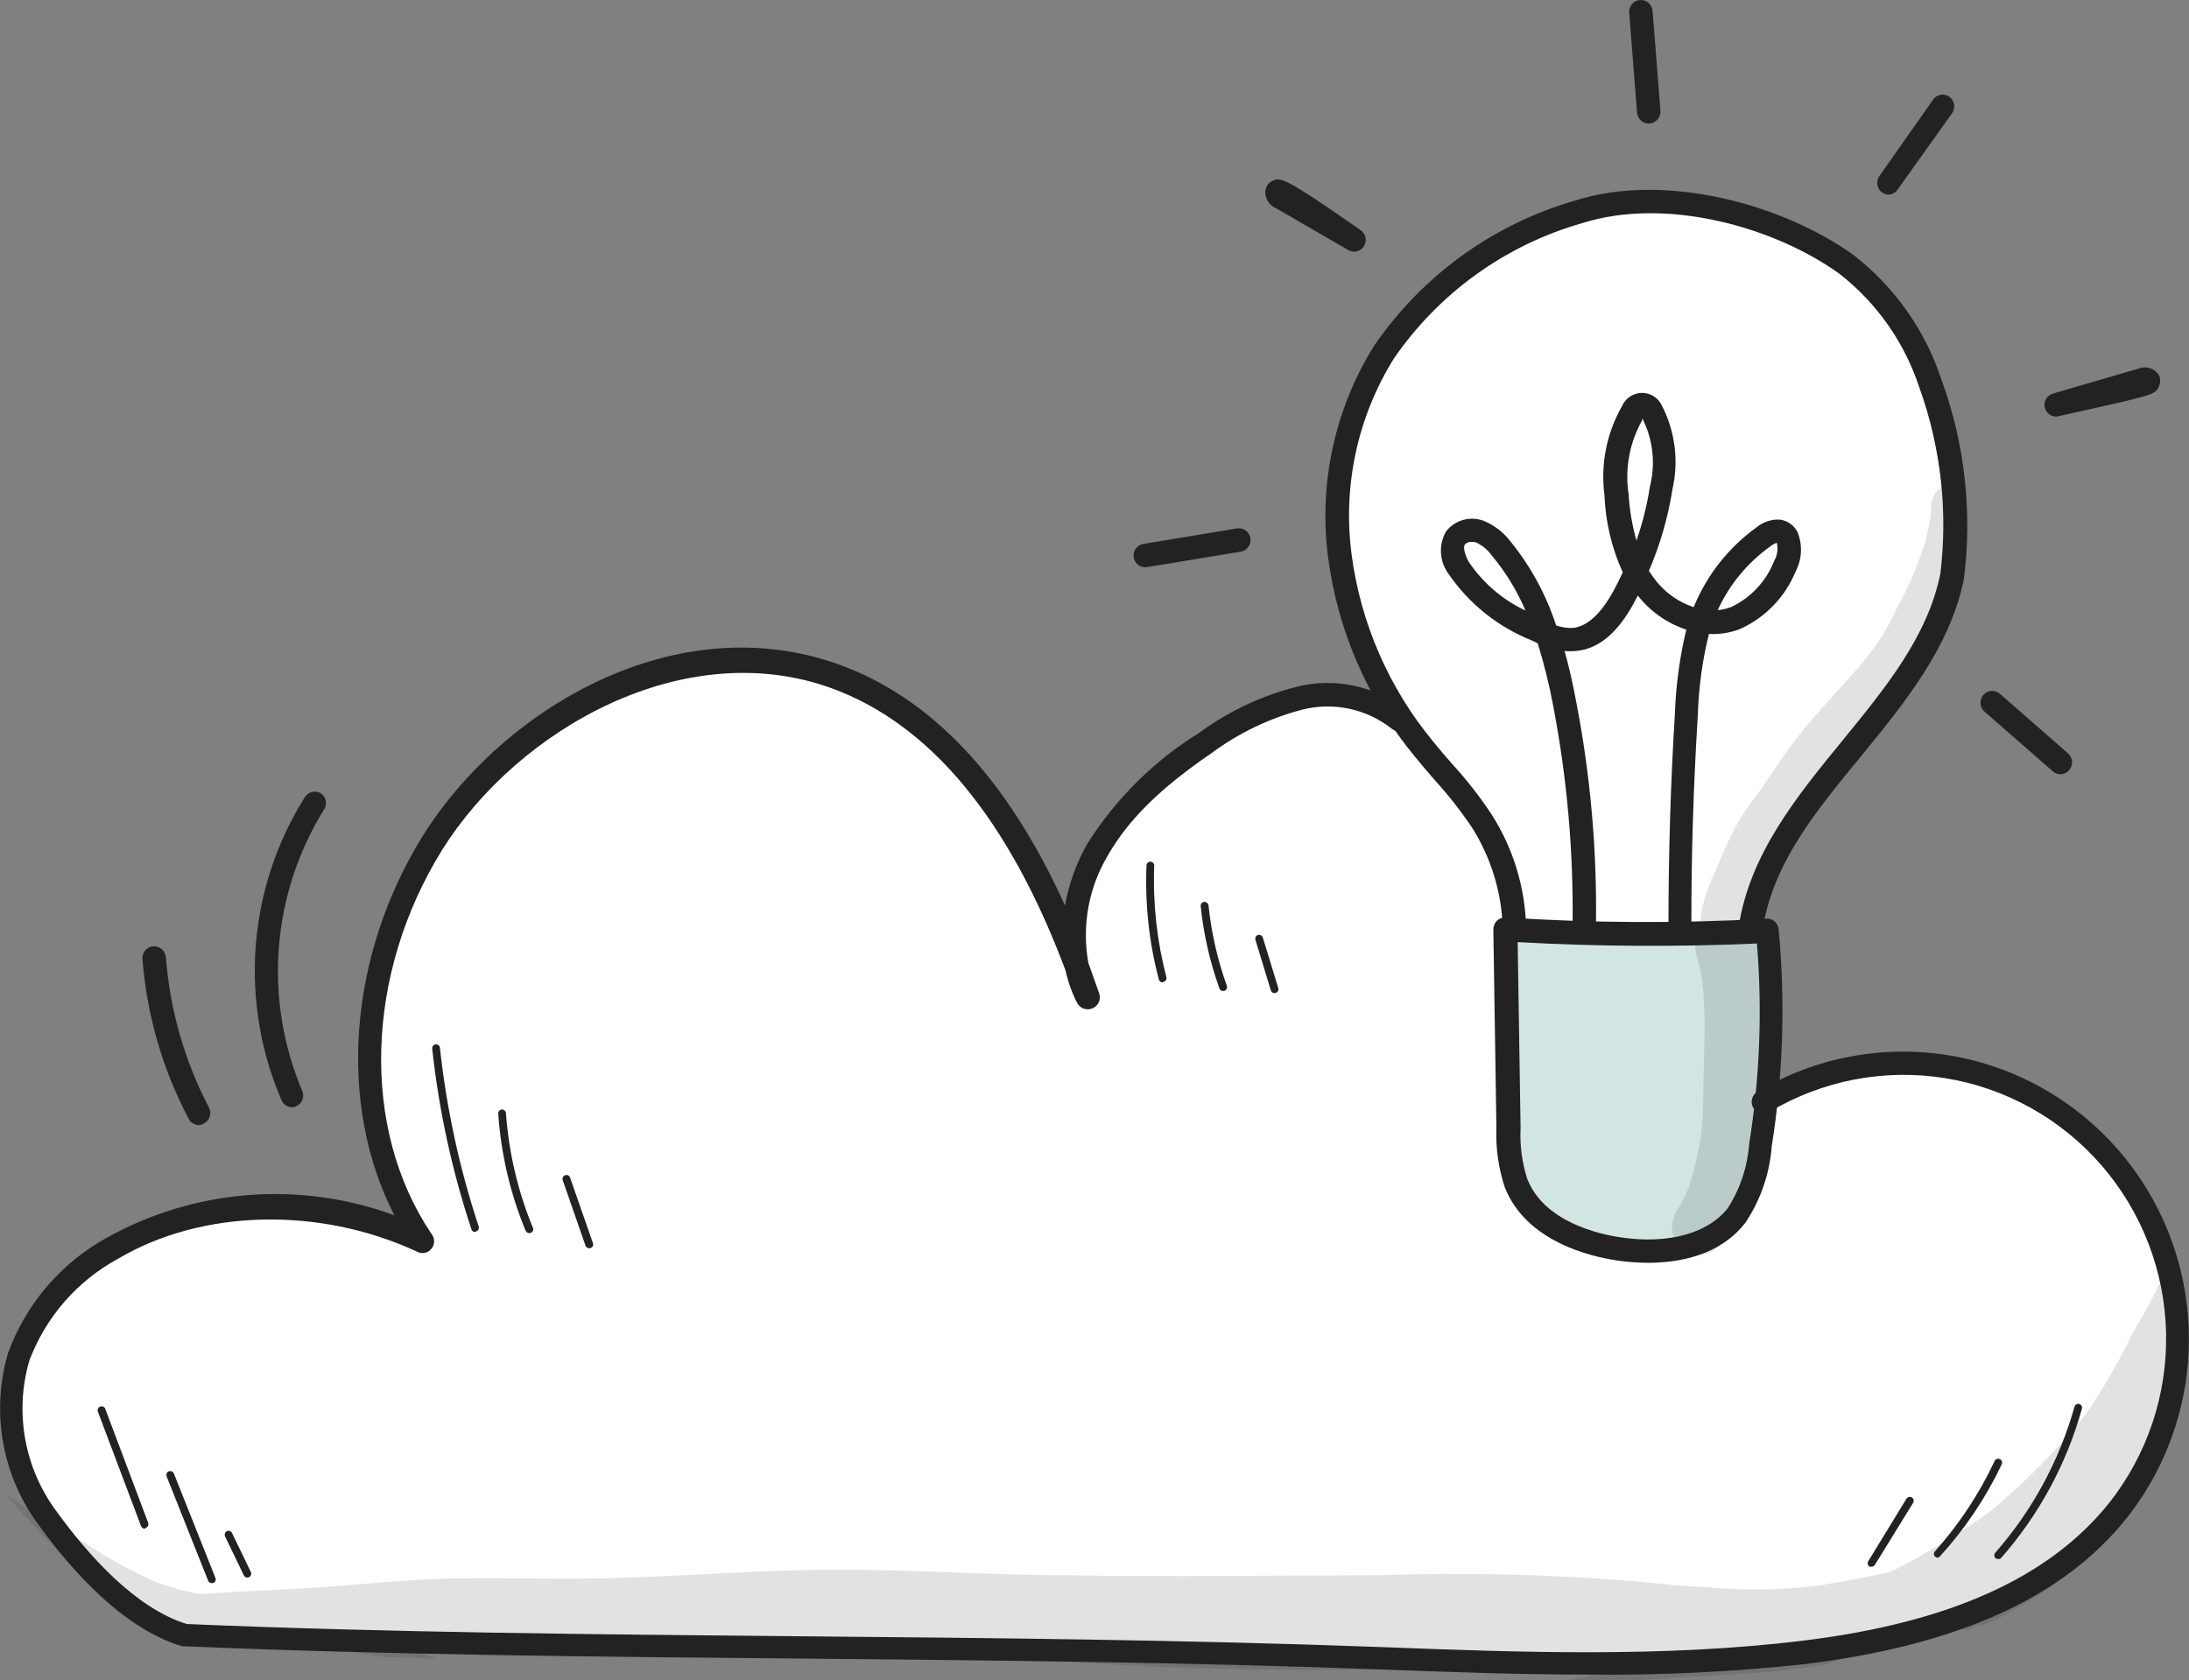 <?xml version="1.0" encoding="UTF-8"?> <svg xmlns="http://www.w3.org/2000/svg" width="198" height="152" viewBox="0 0 198 152" fill="none"><rect x="0" y="0" width="198" height="152" fill="#808080" stroke="none"/><g clip-path="url(#clip0_818_8095)"><path d="M137.276 83.858C137.777 78.778 134.381 74.258 131.319 70.185C127.853 65.595 124.499 60.766 122.829 55.252C121.369 50.144 121.351 44.728 122.777 39.609C124.202 34.491 127.015 29.872 130.901 26.269C134.885 22.774 139.73 20.422 144.929 19.459C150.128 18.496 155.489 18.958 160.45 20.797C164.262 22.139 167.633 24.512 170.192 27.654C173.087 31.405 174.368 36.163 175.189 40.837C176.094 45.834 176.581 51.124 174.841 55.882C173.449 59.787 170.512 62.95 167.882 66.239C163.998 71.242 160.727 76.697 158.139 82.487C157.938 83.012 157.63 83.489 157.234 83.886C156.549 84.38 155.725 84.64 154.882 84.628C149.004 85.088 143.092 84.829 137.276 83.858Z" fill="white"></path><path d="M38.457 111.778C35.981 108.268 34.309 104.251 33.558 100.014C32.807 95.778 32.997 91.427 34.114 87.273C36.456 78.937 41.539 71.645 48.533 66.588C52.603 63.456 57.315 61.272 62.326 60.193C67.365 59.142 72.606 59.766 77.261 61.97C82.355 64.517 86.126 69.079 89.55 73.642C91.399 76.029 93.091 78.535 94.617 81.143C96.203 83.942 97.4 87.021 98.792 89.834C98.029 88.122 97.627 86.268 97.613 84.392C97.598 82.515 97.971 80.656 98.708 78.932C100.2 75.478 102.513 72.445 105.445 70.101C109.41 66.669 114.215 64.364 119.363 63.425C121.116 63.036 122.944 63.167 124.624 63.803C126.163 64.672 127.471 65.901 128.438 67.386C132.251 72.298 136.176 77.519 137.373 83.592C136.26 83.746 135.981 85.23 135.981 86.391L136.26 99.365C136.135 102.039 136.556 104.711 137.498 107.216C138.078 108.481 138.918 109.609 139.961 110.525C141.004 111.441 142.228 112.126 143.553 112.534C144.856 112.889 146.198 113.077 147.547 113.094C150.359 113.372 153.184 112.718 155.592 111.233C157.306 109.862 158.544 107.981 159.127 105.858C159.696 103.67 160.078 101.437 160.269 99.183C165.852 96.272 172.299 95.511 178.401 97.042C184.502 98.573 189.838 102.29 193.408 107.496C194.627 109.181 195.524 111.079 196.052 113.094C196.463 115.227 196.589 117.406 196.428 119.574C196.498 123.606 195.857 127.619 194.535 131.427C191.877 137.907 185.767 142.231 179.406 145.772C171.674 148.629 163.48 150.01 155.244 149.845C155.244 149.845 25.805 148.053 25.68 147.885C21.268 148.653 16.731 147.735 12.959 145.31C9.218 142.87 6.172 139.494 4.121 135.514C3.53 134.45 3.037 133.336 2.645 132.183C1.831 129.389 1.752 126.429 2.419 123.596C3.085 120.762 4.472 118.151 6.445 116.019C10.505 111.795 16.017 109.292 21.852 109.021C27.512 108.858 33.15 109.795 38.457 111.778Z" fill="white"></path><path d="M13.096 138.299C13.025 138.299 12.955 138.278 12.896 138.238C12.836 138.198 12.79 138.141 12.762 138.075L8.879 127.775C8.853 127.729 8.836 127.678 8.832 127.625C8.827 127.572 8.833 127.519 8.851 127.469C8.869 127.419 8.897 127.374 8.934 127.336C8.971 127.299 9.016 127.269 9.065 127.251C9.114 127.232 9.167 127.225 9.219 127.229C9.272 127.233 9.323 127.248 9.369 127.274C9.415 127.3 9.455 127.336 9.485 127.379C9.516 127.422 9.537 127.471 9.547 127.523L13.403 137.767C13.434 137.854 13.43 137.95 13.39 138.034C13.351 138.118 13.28 138.183 13.194 138.215L13.096 138.299Z" fill="#222222"></path><path d="M19.152 143.225C19.084 143.227 19.017 143.208 18.959 143.171C18.902 143.133 18.858 143.079 18.832 143.015L15.074 133.569C15.056 133.525 15.047 133.479 15.047 133.432C15.047 133.386 15.056 133.339 15.075 133.296C15.093 133.253 15.119 133.214 15.153 133.182C15.186 133.149 15.226 133.124 15.269 133.107C15.356 133.074 15.452 133.076 15.537 133.112C15.623 133.149 15.691 133.217 15.728 133.303L19.486 142.749C19.504 142.793 19.512 142.84 19.512 142.888C19.511 142.935 19.5 142.982 19.48 143.025C19.461 143.068 19.433 143.107 19.398 143.139C19.363 143.171 19.322 143.196 19.277 143.211L19.152 143.225Z" fill="#222222"></path><path d="M22.38 142.721C22.314 142.72 22.25 142.701 22.193 142.666C22.137 142.632 22.091 142.583 22.059 142.525L20.361 138.999C20.322 138.915 20.315 138.819 20.344 138.73C20.372 138.642 20.433 138.567 20.515 138.523C20.556 138.502 20.602 138.489 20.649 138.486C20.696 138.483 20.742 138.49 20.787 138.505C20.831 138.521 20.872 138.546 20.906 138.577C20.941 138.609 20.968 138.648 20.988 138.691L22.686 142.204C22.707 142.246 22.719 142.292 22.722 142.339C22.725 142.386 22.719 142.433 22.703 142.477C22.687 142.522 22.663 142.562 22.631 142.597C22.6 142.632 22.561 142.66 22.519 142.679C22.477 142.705 22.429 142.72 22.38 142.721Z" fill="#222222"></path><path d="M42.924 111.456C42.852 111.446 42.785 111.414 42.733 111.363C42.681 111.313 42.645 111.248 42.631 111.176C40.88 105.883 39.695 100.418 39.096 94.872C39.085 94.779 39.111 94.686 39.169 94.613C39.226 94.539 39.31 94.492 39.402 94.48C39.495 94.469 39.588 94.496 39.661 94.553C39.734 94.611 39.781 94.695 39.792 94.788C40.387 100.286 41.563 105.705 43.3 110.953C43.326 111.042 43.318 111.138 43.277 111.221C43.236 111.304 43.164 111.369 43.077 111.4L42.924 111.456Z" fill="#222222"></path><path d="M47.879 111.554C47.81 111.554 47.742 111.534 47.683 111.497C47.624 111.46 47.576 111.407 47.545 111.344C46.154 107.976 45.317 104.403 45.068 100.764C45.06 100.67 45.089 100.576 45.149 100.503C45.208 100.43 45.294 100.383 45.388 100.372C45.481 100.368 45.573 100.401 45.643 100.464C45.713 100.527 45.756 100.614 45.764 100.708C46.02 104.269 46.842 107.766 48.199 111.065C48.22 111.107 48.231 111.152 48.233 111.199C48.235 111.246 48.227 111.292 48.21 111.336C48.193 111.379 48.167 111.419 48.134 111.451C48.101 111.484 48.062 111.51 48.018 111.526C47.975 111.548 47.927 111.557 47.879 111.554Z" fill="#222222"></path><path d="M53.294 112.926C53.22 112.927 53.148 112.904 53.088 112.862C53.028 112.819 52.983 112.758 52.959 112.688L50.9 106.768C50.868 106.681 50.873 106.585 50.912 106.501C50.951 106.417 51.022 106.352 51.108 106.32C51.153 106.303 51.201 106.295 51.249 106.297C51.297 106.299 51.343 106.31 51.387 106.331C51.43 106.352 51.468 106.382 51.499 106.419C51.53 106.455 51.554 106.498 51.568 106.544L53.628 112.45C53.645 112.495 53.653 112.543 53.651 112.591C53.649 112.639 53.637 112.687 53.617 112.73C53.596 112.773 53.566 112.812 53.53 112.843C53.493 112.874 53.451 112.898 53.405 112.912L53.294 112.926Z" fill="#222222"></path><path d="M105.152 88.868C105.074 88.87 104.998 88.844 104.937 88.796C104.876 88.748 104.834 88.679 104.818 88.603C103.934 85.245 103.559 81.772 103.704 78.302C103.704 78.209 103.741 78.12 103.806 78.055C103.872 77.989 103.96 77.952 104.052 77.952C104.145 77.952 104.233 77.989 104.298 78.055C104.364 78.12 104.4 78.209 104.4 78.302C104.271 81.702 104.641 85.102 105.5 88.393C105.521 88.483 105.508 88.579 105.461 88.66C105.414 88.741 105.339 88.8 105.249 88.826L105.152 88.868Z" fill="#222222"></path><path d="M110.635 89.652C110.563 89.652 110.494 89.631 110.434 89.591C110.375 89.551 110.328 89.495 110.301 89.428C109.439 87.024 108.869 84.524 108.603 81.983C108.595 81.889 108.624 81.795 108.684 81.722C108.744 81.648 108.829 81.602 108.923 81.591C109.016 81.587 109.107 81.617 109.179 81.677C109.251 81.736 109.299 81.82 109.313 81.913C109.57 84.392 110.126 86.832 110.969 89.176C111.001 89.266 110.997 89.364 110.958 89.45C110.919 89.536 110.848 89.604 110.76 89.638L110.635 89.652Z" fill="#222222"></path><path d="M115.284 89.848C115.209 89.848 115.136 89.823 115.076 89.778C115.016 89.733 114.971 89.669 114.95 89.596L113.559 85.034C113.532 84.945 113.54 84.849 113.581 84.765C113.623 84.682 113.694 84.618 113.781 84.586C113.872 84.56 113.969 84.57 114.052 84.614C114.135 84.659 114.198 84.734 114.227 84.824L115.618 89.372C115.634 89.416 115.64 89.463 115.637 89.51C115.634 89.556 115.622 89.602 115.601 89.643C115.58 89.685 115.551 89.722 115.516 89.753C115.481 89.783 115.44 89.806 115.396 89.82L115.284 89.848Z" fill="#222222"></path><path d="M180.728 141.042C180.642 141.042 180.558 141.012 180.491 140.958C180.427 140.89 180.391 140.8 180.391 140.706C180.391 140.612 180.427 140.522 180.491 140.454C183.828 136.649 186.272 132.139 187.645 127.257C187.671 127.168 187.731 127.093 187.812 127.048C187.893 127.003 187.988 126.993 188.077 127.019C188.165 127.045 188.24 127.105 188.284 127.187C188.329 127.268 188.339 127.364 188.313 127.453C186.92 132.439 184.427 137.045 181.02 140.93C180.984 140.971 180.939 141.003 180.888 141.022C180.837 141.042 180.782 141.049 180.728 141.042Z" fill="#222222"></path><path d="M175.271 140.916C175.185 140.916 175.101 140.886 175.034 140.832C175.001 140.799 174.974 140.76 174.955 140.717C174.937 140.674 174.928 140.627 174.928 140.58C174.928 140.533 174.937 140.486 174.955 140.443C174.974 140.4 175.001 140.361 175.034 140.328C177.215 137.887 179.03 135.138 180.421 132.169C180.463 132.085 180.535 132.02 180.624 131.989C180.712 131.958 180.809 131.962 180.894 132.001C180.936 132.021 180.975 132.049 181.006 132.083C181.038 132.118 181.063 132.159 181.078 132.203C181.094 132.248 181.1 132.295 181.097 132.342C181.094 132.389 181.082 132.435 181.061 132.477C179.622 135.504 177.746 138.3 175.494 140.776C175.438 140.848 175.359 140.898 175.271 140.916Z" fill="#222222"></path><path d="M169.286 141.728C169.227 141.748 169.164 141.748 169.105 141.728C169.026 141.681 168.969 141.605 168.945 141.516C168.922 141.427 168.934 141.332 168.98 141.252L172.445 135.584C172.495 135.504 172.575 135.447 172.666 135.426C172.757 135.405 172.853 135.422 172.933 135.472C173.012 135.522 173.068 135.602 173.089 135.694C173.11 135.785 173.094 135.882 173.044 135.962L169.592 141.56C169.56 141.612 169.515 141.656 169.462 141.685C169.408 141.715 169.347 141.729 169.286 141.728Z" fill="#222222"></path><path d="M136.565 84.418C144.294 85.088 152.07 84.994 159.78 84.138C160.281 90.688 160.782 97.391 159.098 103.731C158.277 106.838 156.774 110.001 153.99 111.568C150.678 113.43 146.586 112.576 142.856 111.568C141.403 111.308 140.027 110.72 138.833 109.847C136.523 107.916 136.356 104.473 136.37 101.45C136.481 95.614 136.509 89.736 136.565 84.418Z" fill="#D1E5E3"></path><g opacity="0.13"><path d="M177.165 44.434C177.015 44.283 176.832 44.168 176.631 44.099C176.429 44.03 176.215 44.008 176.004 44.035C175.793 44.062 175.591 44.137 175.414 44.255C175.236 44.373 175.087 44.53 174.98 44.714C174.744 45.182 174.63 45.702 174.646 46.225C174.646 46.365 174.646 46.519 174.646 46.659C174.562 47.107 174.27 48.577 174.173 48.913C174.354 48.479 174.354 48.507 174.173 48.913C173.539 51.017 172.675 53.045 171.598 54.958C171.018 56.299 170.284 57.567 169.412 58.737C168.021 60.78 163.943 64.643 161.632 67.974C160.964 68.925 159.475 71.081 159.266 71.445C158.372 72.548 157.576 73.728 156.886 74.971C155.62 77.546 155.731 77.504 154.924 79.366C154.298 80.651 153.911 82.041 153.782 83.466C153.782 83.564 153.782 83.662 153.782 83.746C153.551 84.146 153.403 84.59 153.348 85.049C153.293 85.509 153.332 85.975 153.462 86.419C154.228 88.924 154.256 91.821 154.116 96.426C153.977 101.03 154.256 102.024 153.059 106.404C152.8 107.392 152.397 108.335 151.862 109.203C151.544 109.658 151.335 110.18 151.249 110.729C151.183 111.266 151.293 111.811 151.564 112.279C151.835 112.748 152.251 113.114 152.748 113.322C153.246 113.53 153.797 113.568 154.318 113.431C154.839 113.294 155.301 112.988 155.633 112.562C157.585 110.088 158.879 107.155 159.391 104.039C160.004 100.12 160.143 96.664 160.783 92.353C160.997 90.493 160.997 88.615 160.783 86.755C160.782 85.518 160.424 84.308 159.753 83.27L159.099 83.368L157.972 83.494C159.083 78.962 161.048 74.686 163.762 70.899C165.669 68.534 167.798 66.336 169.816 64.069C171.757 62.032 173.415 59.739 174.743 57.254C175.453 55.504 175.328 55.672 175.787 54.455C175.871 54.245 175.787 54.455 175.69 54.678C175.954 54.049 176.191 53.419 176.427 52.789C176.795 51.81 177.047 50.791 177.179 49.752C177.416 47.681 178.111 45.526 177.165 44.434Z" fill="#222222"></path></g><g opacity="0.13"><path d="M154.658 79.814L154.811 79.45V79.31L154.658 79.814Z" fill="#222222"></path></g><g opacity="0.13"><path d="M192.753 133.387C193.267 132.729 193.768 132.071 194.256 131.385C195.578 129.42 196.76 127.362 197.791 125.228C197.791 123.562 197.694 121.911 197.54 120.259C197.319 117.909 196.966 115.572 196.483 113.262C196.135 114.227 195.856 114.997 195.675 115.417C194.844 117.194 193.915 118.923 192.892 120.595C191.691 123.127 190.295 125.56 188.716 127.873C186.139 131.098 183.243 134.052 180.073 136.689C177.196 138.774 174.156 140.623 170.984 142.217C167.449 142.973 164.666 143.449 163.761 143.519C160.733 143.855 157.678 143.883 154.645 143.603C150.469 143.393 151.722 143.393 147.783 143.043C140.071 142.411 132.328 142.234 124.595 142.511C115.298 142.511 106.001 142.679 96.759 142.511C89.688 142.511 82.646 141.98 75.575 142.008C69.354 142.008 63.147 142.511 56.911 142.721C51.65 142.917 46.389 142.721 41.128 142.791C37.245 142.861 33.389 143.281 29.52 143.561C25.651 143.841 21.879 143.939 18.065 144.219C16.771 143.966 15.497 143.62 14.252 143.183C11.893 142.149 9.63 140.908 7.488 139.474C5.664 138.313 3.716 137.333 1.92 136.13L0.459 135.094L0.89 135.626C3.018 138.075 5.271 140.411 7.641 142.623C9.596 144.39 11.733 145.943 14.015 147.256C15.825 147.256 17.62 147.256 19.43 147.424C22.491 147.704 25.54 148.235 28.56 148.823C30.661 149.215 32.735 149.607 34.879 149.929C36.437 149.929 37.982 150.013 39.541 150.069L38.915 149.845C38.33 149.621 37.732 149.425 37.147 149.215C40.529 149.131 43.898 149.061 47.294 149.215C53.404 149.439 59.514 149.075 65.624 148.907C76.758 149.131 87.893 149.775 98.93 150.489C111.067 151.258 123.217 151.146 135.354 150.768C138.987 150.768 142.591 150.936 146.196 151.146C144.707 151.468 143.232 151.762 141.742 152.014C143.134 152.014 144.429 152.112 145.779 152.14L156.162 151.51L160.337 151.244C161.979 151.048 163.608 150.824 165.25 150.572C166.141 150.237 167.046 149.901 168.034 149.593C170.912 148.629 173.863 147.899 176.858 147.41C177.208 147.349 177.568 147.383 177.902 147.508L178.347 147.284C178.623 147.118 178.948 147.054 179.266 147.102C186.626 143.893 192.566 138.089 195.968 130.784L194.576 132.029C193.699 132.533 193.17 133.009 192.753 133.387Z" fill="#222222"></path></g><path d="M149.064 114.241C148.132 114.24 147.202 114.169 146.28 114.032C143.858 113.682 138.041 112.324 136.106 107.398C135.537 105.666 135.282 103.846 135.354 102.024L135.076 84.082C135.076 83.93 135.106 83.779 135.166 83.64C135.226 83.5 135.314 83.374 135.424 83.27C135.539 83.172 135.671 83.098 135.815 83.053C135.958 83.007 136.109 82.991 136.259 83.004C144.067 83.51 151.899 83.547 159.711 83.117C159.85 83.096 159.99 83.106 160.125 83.144C160.259 83.183 160.384 83.25 160.491 83.34C160.6 83.43 160.691 83.54 160.758 83.665C160.825 83.79 160.866 83.927 160.88 84.068C161.5 90.623 161.29 97.23 160.254 103.731C160.067 106.177 159.257 108.534 157.902 110.575C155.605 113.584 151.875 114.241 149.064 114.241ZM137.275 85.23L137.54 102.024C137.461 103.587 137.663 105.152 138.138 106.642C139.669 110.533 144.582 111.652 146.628 111.946C150.901 112.576 154.506 111.582 156.287 109.287C157.407 107.535 158.072 105.529 158.222 103.451C159.18 97.47 159.413 91.394 158.918 85.356C151.706 85.677 144.483 85.635 137.275 85.23Z" fill="#222222"></path><path d="M158.305 85.118H158.152C157.874 85.073 157.625 84.92 157.459 84.692C157.292 84.465 157.221 84.18 157.261 83.9C158.235 77.308 162.508 72.06 166.656 66.994C170.609 62.152 174.353 57.575 175.508 51.907C176.201 46.239 175.557 40.486 173.629 35.114C172.3 31.03 169.79 27.439 166.419 24.799C160.643 20.601 150.761 17.732 143.037 20.209C136.152 22.19 130.162 26.507 126.084 32.426C122.791 37.712 121.437 43.989 122.257 50.172C123.077 56.382 125.625 62.232 129.606 67.05C130.162 67.75 130.775 68.45 131.359 69.121C132.677 70.558 133.877 72.097 134.95 73.726C136.866 76.748 137.934 80.234 138.04 83.816C138.044 84.099 137.939 84.372 137.747 84.578C137.555 84.784 137.291 84.907 137.01 84.922C136.731 84.926 136.461 84.82 136.258 84.626C136.055 84.433 135.936 84.167 135.925 83.886C135.816 80.681 134.855 77.564 133.141 74.859C132.112 73.331 130.972 71.881 129.731 70.521C129.132 69.835 128.52 69.121 127.936 68.394C123.701 63.263 120.994 57.034 120.128 50.424C119.259 43.744 120.736 36.968 124.303 31.265C128.65 24.93 135.043 20.302 142.397 18.166C150.748 15.492 161.45 18.599 167.644 23.064C171.368 25.946 174.146 29.885 175.619 34.372C177.721 40.13 178.414 46.313 177.637 52.397C176.371 58.583 172.279 63.593 168.34 68.408C164.165 73.474 160.281 78.204 159.405 84.264C159.352 84.514 159.212 84.738 159.011 84.894C158.81 85.051 158.559 85.13 158.305 85.118Z" fill="#222222"></path><path d="M151.974 84.838C151.693 84.838 151.424 84.726 151.225 84.526C151.027 84.327 150.916 84.056 150.916 83.774V83.662C150.916 77.504 151.097 71.067 151.5 64.531C151.591 61.979 151.936 59.443 152.53 56.96C150.8 56.389 149.275 55.318 148.146 53.881L147.812 54.511C146.295 57.31 144.569 58.709 142.551 58.891C142.208 58.926 141.863 58.926 141.521 58.891C141.952 60.416 142.273 61.928 142.551 63.383C143.848 70.043 144.455 76.82 144.36 83.606C144.362 83.747 144.336 83.887 144.282 84.017C144.229 84.147 144.149 84.265 144.049 84.363C143.949 84.461 143.829 84.538 143.699 84.588C143.568 84.639 143.428 84.662 143.288 84.656C143.149 84.654 143.012 84.625 142.885 84.57C142.757 84.514 142.642 84.435 142.545 84.335C142.448 84.234 142.371 84.116 142.32 83.986C142.268 83.857 142.243 83.718 142.245 83.578C142.325 76.939 141.732 70.308 140.477 63.789C140.123 61.898 139.658 60.028 139.085 58.191L138.515 57.925C135.485 56.71 132.88 54.621 131.027 51.922C130.621 51.374 130.383 50.721 130.341 50.04C130.299 49.359 130.455 48.68 130.79 48.087C131.183 47.579 131.728 47.211 132.344 47.037C132.96 46.863 133.616 46.893 134.214 47.121C135.145 47.506 135.961 48.128 136.58 48.927C138.434 51.194 139.85 53.791 140.755 56.582C141.251 56.757 141.776 56.833 142.3 56.806C143.553 56.666 144.778 55.56 145.919 53.503C146.225 52.943 146.517 52.369 146.782 51.782C145.782 49.58 145.22 47.203 145.126 44.784C144.764 42.004 145.321 39.181 146.712 36.751C146.861 36.401 147.106 36.102 147.419 35.888C147.731 35.674 148.099 35.555 148.477 35.544C148.855 35.534 149.228 35.633 149.551 35.83C149.875 36.026 150.136 36.312 150.303 36.653C151.518 38.993 151.864 41.693 151.278 44.266C150.877 46.804 150.161 49.282 149.148 51.642C149.357 51.964 149.566 52.271 149.788 52.551C150.674 53.657 151.858 54.483 153.198 54.931C154.383 52.025 156.361 49.517 158.905 47.695C159.49 47.21 160.235 46.965 160.992 47.009C161.326 47.051 161.644 47.174 161.92 47.367C162.197 47.559 162.423 47.816 162.579 48.115C162.818 48.689 162.927 49.31 162.899 49.932C162.87 50.554 162.704 51.162 162.412 51.712C161.455 54.035 159.646 55.899 157.36 56.918C156.472 57.254 155.524 57.402 154.576 57.352C153.984 59.744 153.648 62.193 153.574 64.657C153.17 71.151 152.976 77.546 152.99 83.662V83.774C152.99 84.049 152.884 84.314 152.695 84.512C152.505 84.71 152.247 84.827 151.974 84.838ZM133.1 49.025C132.991 49.018 132.881 49.035 132.778 49.073C132.675 49.112 132.581 49.172 132.502 49.248C132.321 49.528 132.502 50.144 132.822 50.788C134.111 52.714 135.895 54.252 137.986 55.238C137.219 53.436 136.192 51.757 134.937 50.256C134.577 49.755 134.099 49.352 133.546 49.081C133.402 49.034 133.251 49.015 133.1 49.025ZM160.7 49.108C160.495 49.186 160.303 49.295 160.13 49.43C158.069 50.901 156.427 52.889 155.369 55.196C155.788 55.158 156.2 55.064 156.594 54.916C158.378 54.068 159.772 52.566 160.491 50.718C160.766 50.229 160.846 49.654 160.714 49.108H160.7ZM148.536 37.913V38.025C147.391 40.053 146.959 42.409 147.311 44.714C147.397 46.135 147.635 47.543 148.021 48.913C148.575 47.311 148.985 45.662 149.245 43.986C149.763 41.921 149.515 39.738 148.55 37.843L148.536 37.913Z" fill="#222222"></path><path d="M143.58 151.496C137.317 151.496 131.054 151.258 124.93 151.034C107.296 150.363 89.397 150.209 72.041 150.041C53.766 149.887 34.88 149.705 16.744 148.935C16.661 148.948 16.576 148.948 16.494 148.935C11.205 147.382 6.514 142.133 3.522 137.991C1.875 135.788 0.766 133.227 0.283 130.515C-0.201 127.802 -0.045 125.013 0.738 122.373C2.371 117.928 5.55 114.229 9.688 111.96C13.623 109.773 17.979 108.461 22.462 108.114C26.945 107.766 31.451 108.39 35.673 109.945C30.509 99.897 31.497 86.517 38.234 75.629C45.457 64.097 61.143 54.763 75.98 60.151C84.331 63.188 91.151 70.493 96.328 81.913C96.685 79.945 97.372 78.052 98.36 76.315C100.929 72.256 104.379 68.835 108.451 66.308C111.126 64.34 114.156 62.914 117.372 62.11C119.076 61.696 120.852 61.678 122.564 62.056C124.276 62.434 125.88 63.199 127.254 64.293C127.467 64.48 127.598 64.743 127.619 65.026C127.64 65.309 127.549 65.589 127.366 65.805C127.274 65.911 127.162 65.998 127.037 66.061C126.911 66.124 126.774 66.161 126.635 66.17C126.495 66.179 126.354 66.16 126.222 66.114C126.089 66.068 125.967 65.996 125.863 65.903C124.736 65.022 123.425 64.411 122.029 64.115C120.633 63.819 119.188 63.847 117.804 64.195C114.859 64.964 112.086 66.289 109.634 68.1C104.971 71.277 102.062 74.146 100.197 77.406C98.463 80.319 97.839 83.765 98.444 87.105C98.764 87.987 99.084 88.896 99.404 89.82C99.51 90.084 99.508 90.379 99.398 90.641C99.289 90.903 99.081 91.111 98.82 91.22C98.569 91.329 98.286 91.34 98.028 91.249C97.77 91.158 97.556 90.973 97.428 90.73C96.955 89.805 96.604 88.821 96.384 87.805C91.248 74.09 84.136 65.511 75.228 62.264C61.936 57.435 46.877 65.903 40.001 76.875C33.042 88.071 32.583 102.066 39.027 111.624C39.187 111.82 39.271 112.067 39.266 112.321C39.26 112.574 39.165 112.817 38.997 113.006C38.83 113.195 38.6 113.318 38.35 113.352C38.101 113.386 37.847 113.329 37.635 113.192C28.811 109.133 18.233 109.399 10.676 113.878C6.978 115.882 4.126 119.162 2.645 123.114C1.976 125.435 1.856 127.881 2.293 130.258C2.73 132.634 3.714 134.875 5.164 136.801C7.948 140.636 12.235 145.492 16.897 146.92C34.991 147.69 53.78 147.857 71.999 148.025C89.313 148.179 107.226 148.347 124.888 149.005C137.415 149.481 150.4 149.971 163.052 148.431C176.316 146.808 185.321 142.749 190.749 136.004C194.216 131.634 196.048 126.18 195.927 120.592C195.805 115.004 193.738 109.636 190.085 105.423C186.431 101.21 181.424 98.419 175.935 97.537C170.446 96.656 164.823 97.738 160.046 100.596C159.926 100.668 159.793 100.715 159.656 100.735C159.518 100.755 159.377 100.748 159.242 100.714C159.107 100.679 158.98 100.618 158.868 100.535C158.757 100.451 158.662 100.346 158.591 100.225C158.52 100.105 158.473 99.972 158.453 99.833C158.433 99.694 158.44 99.553 158.474 99.417C158.509 99.281 158.569 99.154 158.652 99.041C158.736 98.929 158.84 98.835 158.96 98.763C164.163 95.667 170.281 94.502 176.249 95.471C182.218 96.439 187.661 99.48 191.631 104.065C195.601 108.649 197.849 114.488 197.983 120.566C198.117 126.644 196.128 132.576 192.364 137.333C186.629 144.541 177.054 148.851 163.261 150.545C156.725 151.254 150.154 151.572 143.58 151.496Z" fill="#222222"></path><path d="M26.431 100.176C26.228 100.177 26.028 100.118 25.858 100.006C25.687 99.894 25.552 99.734 25.471 99.547C23.566 95.141 22.764 90.333 23.135 85.544C23.506 80.755 25.04 76.13 27.601 72.074C27.753 71.858 27.979 71.706 28.235 71.646C28.492 71.587 28.762 71.625 28.992 71.752C29.111 71.828 29.214 71.926 29.294 72.042C29.375 72.158 29.432 72.289 29.462 72.427C29.492 72.565 29.494 72.708 29.468 72.847C29.442 72.986 29.39 73.118 29.312 73.236C26.971 77.004 25.568 81.284 25.224 85.714C24.88 90.144 25.604 94.591 27.336 98.679C27.448 98.937 27.454 99.229 27.352 99.492C27.251 99.754 27.049 99.965 26.793 100.078C26.679 100.131 26.556 100.164 26.431 100.176Z" fill="#222222"></path><path d="M17.996 101.786C17.804 101.785 17.615 101.731 17.451 101.629C17.286 101.528 17.152 101.384 17.064 101.212C14.698 96.733 13.277 91.811 12.888 86.755C12.877 86.615 12.893 86.475 12.936 86.341C12.979 86.208 13.047 86.084 13.138 85.978C13.229 85.871 13.339 85.783 13.464 85.72C13.588 85.656 13.723 85.618 13.863 85.608C14.142 85.592 14.416 85.685 14.629 85.867C14.841 86.05 14.976 86.308 15.004 86.587C15.368 91.352 16.699 95.991 18.915 100.218C19.035 100.463 19.057 100.744 18.977 101.005C18.897 101.265 18.72 101.485 18.483 101.618C18.337 101.713 18.17 101.77 17.996 101.786Z" fill="#222222"></path><path d="M185.989 37.689C185.754 37.688 185.526 37.609 185.34 37.465C185.154 37.321 185.02 37.119 184.959 36.891C184.89 36.622 184.929 36.337 185.067 36.096C185.205 35.856 185.431 35.679 185.697 35.603L193.421 33.35C193.748 33.214 194.112 33.197 194.45 33.301C194.788 33.406 195.079 33.626 195.272 33.924C195.351 34.085 195.392 34.262 195.392 34.442C195.392 34.621 195.351 34.798 195.272 34.96C194.952 35.715 194.952 35.715 186.142 37.661C186.092 37.676 186.041 37.686 185.989 37.689Z" fill="#222222"></path><path d="M149.133 11.182C148.868 11.177 148.614 11.074 148.419 10.894C148.224 10.713 148.102 10.467 148.075 10.202L147.365 1.148C147.353 1.008 147.37 0.867 147.412 0.734C147.455 0.6 147.524 0.477 147.615 0.37C147.705 0.263 147.816 0.176 147.94 0.112C148.065 0.049 148.2 0.011 148.339 -3.05311e-06C148.619 -0.019 148.895 0.072 149.109 0.255C149.322 0.439 149.456 0.699 149.48 0.98L150.19 10.02C150.202 10.16 150.185 10.301 150.143 10.434C150.1 10.568 150.031 10.691 149.941 10.798C149.85 10.905 149.739 10.992 149.615 11.056C149.491 11.119 149.355 11.157 149.216 11.168L149.133 11.182Z" fill="#222222"></path><path d="M122.495 22.77C122.309 22.771 122.127 22.723 121.966 22.63L115.369 18.809C115.087 18.684 114.85 18.477 114.686 18.216C114.523 17.954 114.44 17.649 114.45 17.34C114.457 17.137 114.52 16.94 114.63 16.77C114.74 16.6 114.895 16.463 115.076 16.374C115.772 16.024 116.037 15.898 123.093 20.839C123.309 20.991 123.459 21.221 123.513 21.48C123.567 21.74 123.522 22.011 123.386 22.238C123.297 22.398 123.168 22.531 123.011 22.625C122.855 22.718 122.677 22.768 122.495 22.77Z" fill="#222222"></path><path d="M103.593 51.32C103.343 51.323 103.1 51.236 102.908 51.074C102.716 50.912 102.589 50.686 102.549 50.438C102.525 50.3 102.528 50.159 102.559 50.022C102.589 49.886 102.646 49.757 102.726 49.642C102.806 49.528 102.908 49.43 103.026 49.356C103.144 49.281 103.275 49.23 103.412 49.206L111.874 47.807C112.151 47.759 112.436 47.823 112.665 47.986C112.895 48.148 113.051 48.396 113.099 48.675C113.147 48.953 113.083 49.239 112.921 49.47C112.759 49.701 112.513 49.858 112.236 49.906L103.76 51.306L103.593 51.32Z" fill="#222222"></path><path d="M170.846 17.606C170.626 17.608 170.412 17.539 170.234 17.41C170.007 17.244 169.855 16.995 169.81 16.717C169.766 16.439 169.833 16.155 169.997 15.926L174.854 9.013C174.934 8.897 175.035 8.799 175.153 8.723C175.27 8.648 175.402 8.597 175.539 8.574C175.677 8.55 175.818 8.555 175.953 8.587C176.089 8.619 176.217 8.678 176.33 8.761C176.557 8.926 176.709 9.175 176.753 9.453C176.797 9.732 176.73 10.016 176.566 10.244L171.667 17.116C171.579 17.257 171.458 17.376 171.316 17.461C171.173 17.546 171.012 17.596 170.846 17.606Z" fill="#222222"></path><path d="M186.378 70.045C186.121 70.048 185.872 69.953 185.682 69.779L179.502 64.377C179.396 64.285 179.309 64.172 179.247 64.046C179.185 63.92 179.148 63.783 179.139 63.642C179.13 63.501 179.149 63.36 179.194 63.227C179.24 63.094 179.311 62.971 179.405 62.866C179.495 62.76 179.606 62.673 179.73 62.61C179.855 62.548 179.99 62.511 180.129 62.502C180.267 62.493 180.407 62.511 180.538 62.557C180.669 62.603 180.79 62.674 180.894 62.768L187.074 68.17C187.232 68.315 187.344 68.504 187.395 68.713C187.445 68.923 187.432 69.143 187.357 69.344C187.282 69.546 187.149 69.721 186.974 69.846C186.8 69.971 186.592 70.04 186.378 70.045Z" fill="#222222"></path></g><defs><clipPath id="clip0_818_8095"><rect width="198" height="152" fill="white"></rect></clipPath></defs></svg> 